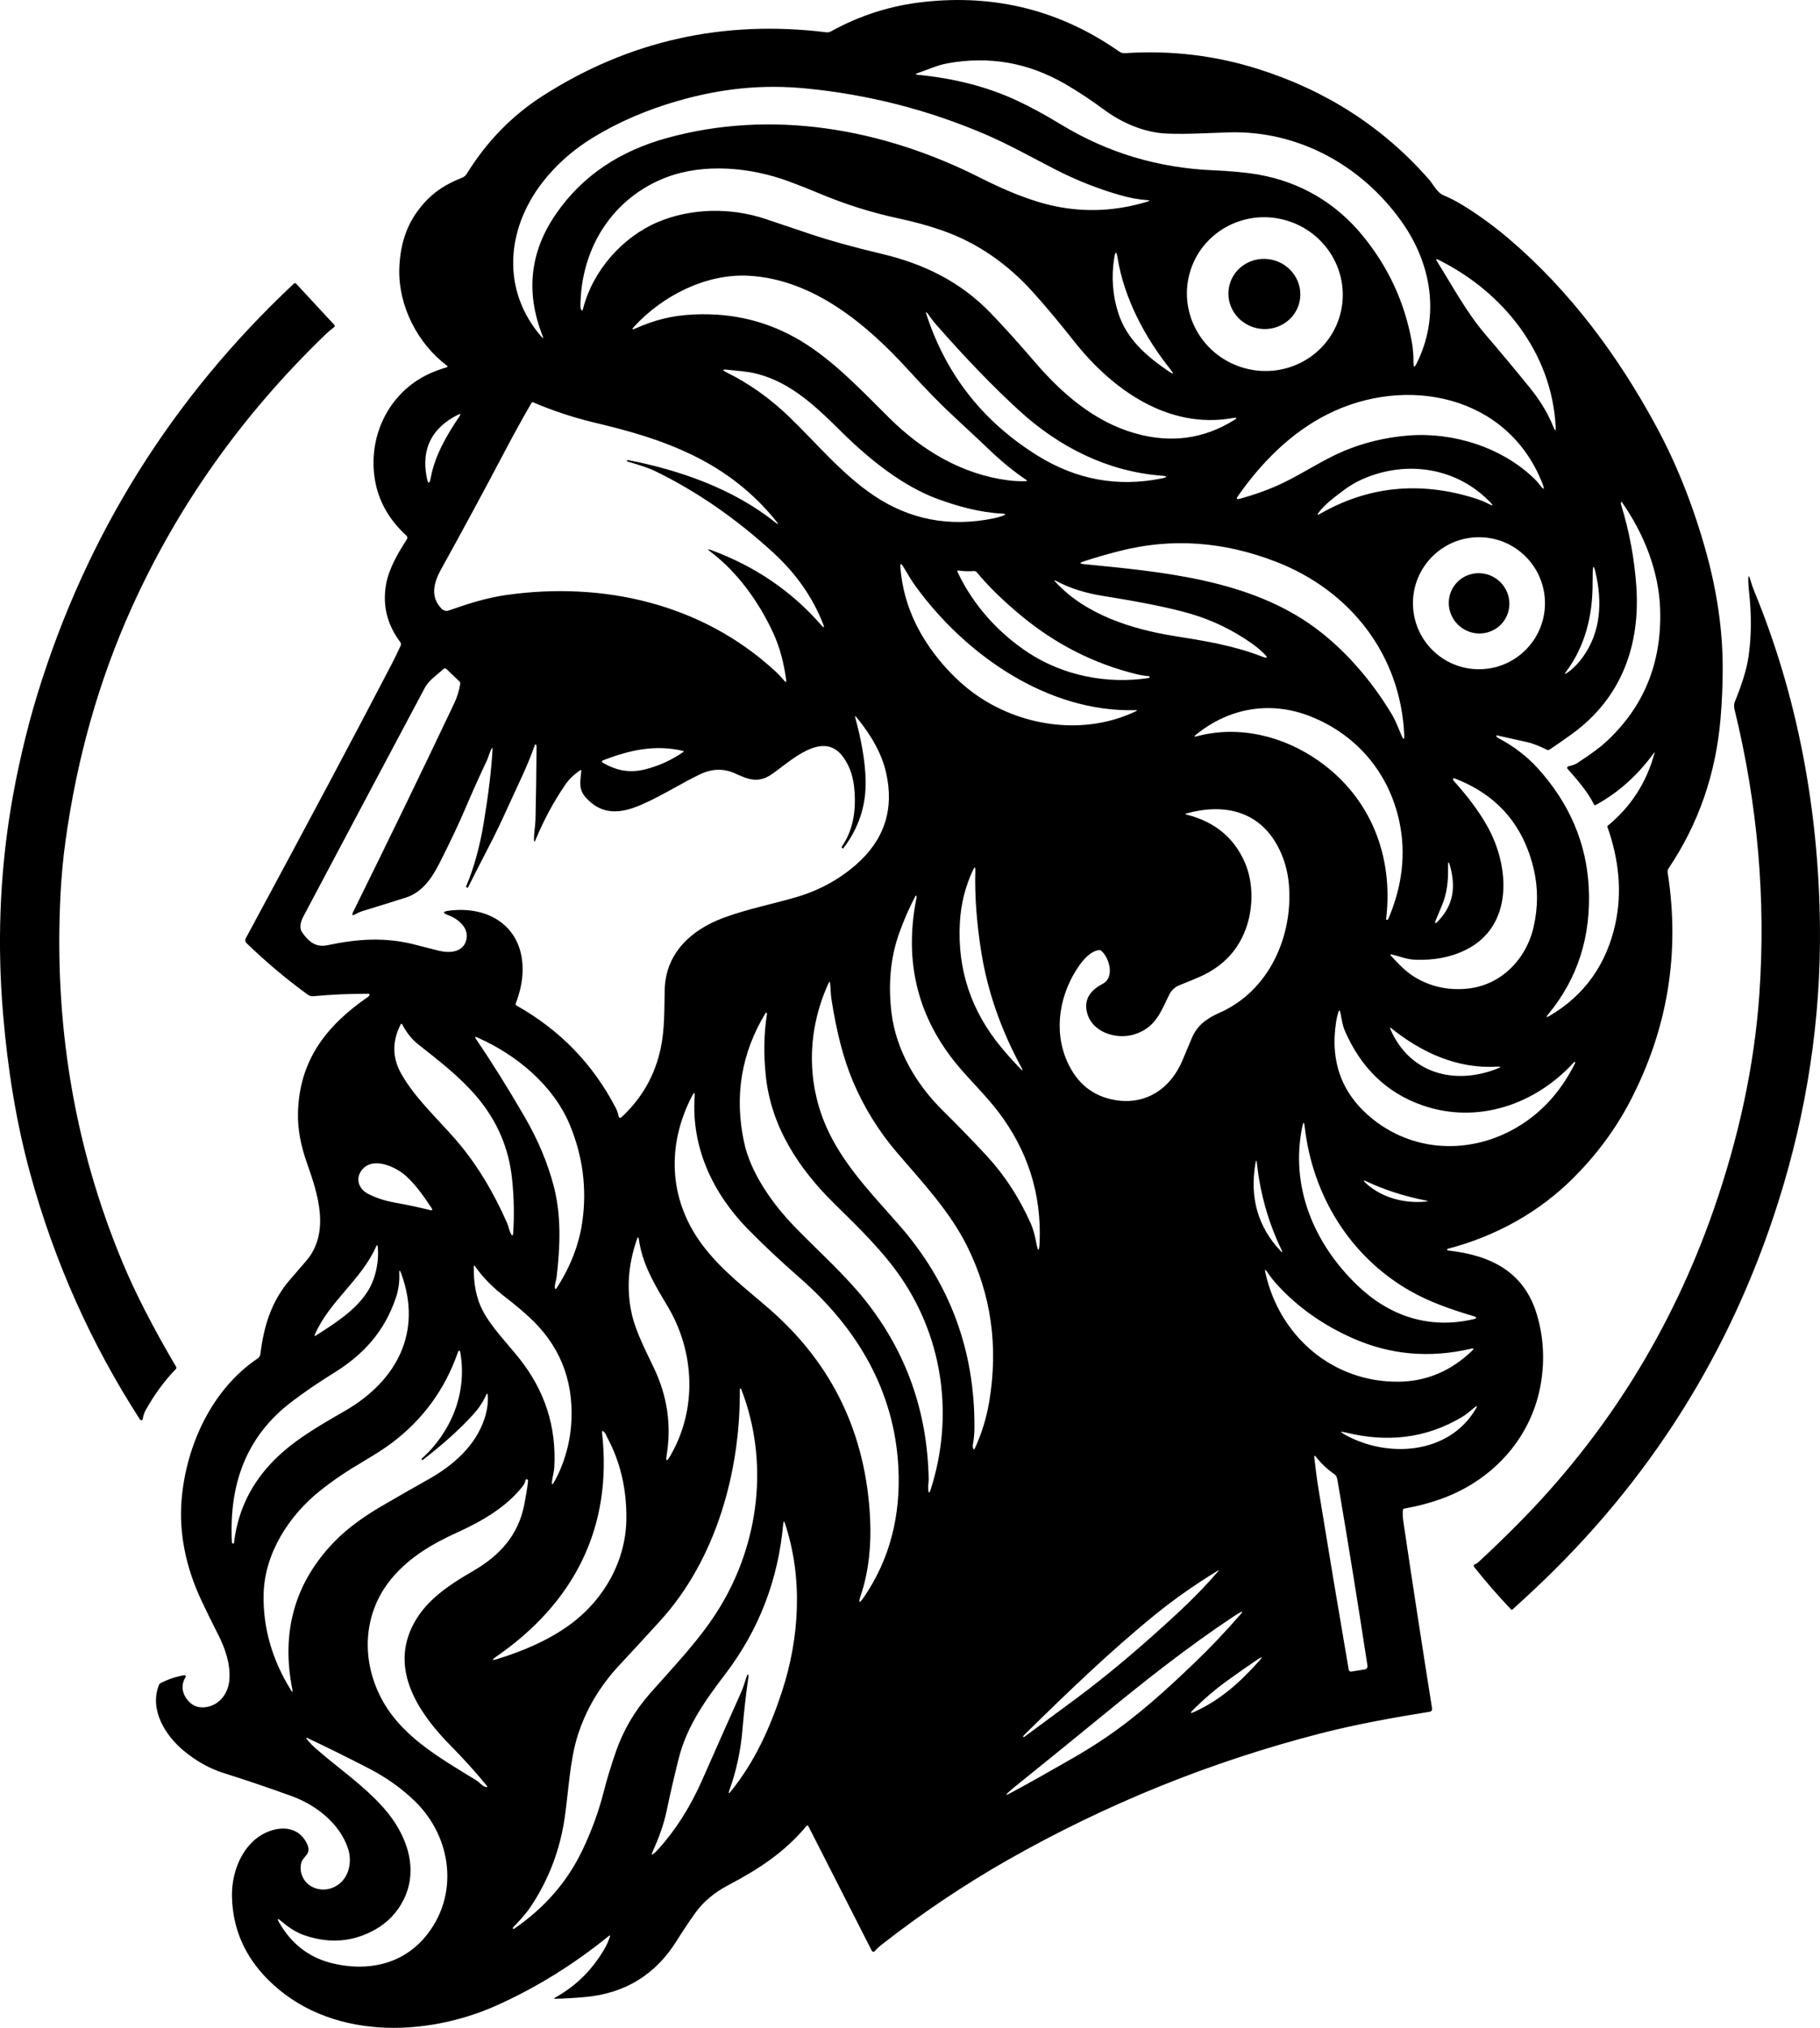 <svg xml:space="preserve" style="enable-background:new 0 0 727.39 810.25;" viewBox="0 0 727.39 810.25" y="0px" x="0px" xmlns:xlink="http://www.w3.org/1999/xlink" xmlns="http://www.w3.org/2000/svg" id="katman_1" version="1.0">
<path d="M578.61,498.98c-0.36,0.09-0.32,0.62,0.05,0.66c17.37,1.89,30.47,8.68,35.53,25.44c2.67,8.87,3.23,18.02,1.68,27.46
	c-3.52,21.46-18.67,38.43-39.02,46.04c-4.75,1.78-9.96,3.18-15.63,4.21c-0.33,0.06-0.51,0.26-0.54,0.6
	c-0.12,1.4-0.07,2.83,0.15,4.29c3.71,25.06,7.55,50.01,11.5,74.86c0.13,0.83-0.21,1.3-1.03,1.43c-14.57,2.33-29.47,5.02-43.49,8.63
	c-43.95,11.31-85.64,28.17-125.07,50.59c-17.37,9.89-34.14,21.14-50.31,33.77c-1.04,0.81-1.98,1.69-2.81,2.64
	c-0.34,0.38-0.96,0.31-1.19-0.15l-25.35-49.78c-0.15-0.29-0.55-0.33-0.76-0.08c-8.59,10.38-19.09,17.26-31,23.51
	c-5.79,3.04-10.25,6.77-13.4,11.19c-2.67,3.73-5.15,7.45-7.46,11.16c-8.48,13.59-20.71,21.08-36.68,22.49
	c-4.19,0.37-8.07,0.6-11.66,0.69c-0.77,0.01-0.82-0.17-0.14-0.54c8.04-4.45,14.5-10.77,19.37-18.98c1.01-1.69,1.79-3.4,2.35-5.11
	c0.24-0.72,0.07-0.84-0.52-0.36c-13.78,11.19-28.53,20.35-44.25,27.46c-29.18,13.21-67.88,14-91.93-10.23
	c-9.17-9.23-13.93-20.13-14.28-32.7c-0.23-8.01,2.38-16.45,8.01-22.07c5.96-5.97,17.2-8.63,21.8,0.25c2.49,4.81-1.73,5.06-2.25,8.51
	c-1.12,7.42,6.26,12.04,12.77,9.36c6.11-2.51,7.98-9.72,6.05-15.59c-3.34-10.17-13.01-17.52-22.52-20.97
	c-8.86-3.22-17.89-6.28-27.08-9.18c-5.7-1.8-11.06-4.79-16.09-8.96c-7.54-6.26-13.79-16.59-9.86-26.31
	c0.14-0.32,0.38-0.59,0.69-0.74c3.01-1.52,6.15-2.56,9.41-3.13c0.44-0.08,0.76,0.41,0.52,0.79c-2.1,3.3-1.29,6.99,1.28,9.7
	c1.97,2.09,4.5,2.8,7.57,2.14c5.05-1.08,8.14-5.59,8.61-10.41c0.64-6.5-1.63-12.96-4.62-18.8c-2.29-4.46-4.49-8.95-6.61-13.48
	c-5.96-12.72-8.98-26.48-7.81-40.19c1.82-21.53,12.1-44.04,30.38-56.29c0.61-0.41,1.01-1.06,1.1-1.78
	c1.39-11.38,4.45-21.23,11.96-29.87c2.01-2.31,4.1-4.73,6.27-7.25c9.77-11.37,4.81-26.69,0.38-39.18
	c-2.31-6.53-3.76-13.21-3.59-20.12c0.55-21.03,11.33-34.79,28-46.3c0.19-0.13,0.35-0.3,0.47-0.5c0.29-0.49,0.16-0.74-0.41-0.74
	c-7.53-0.01-14.82,0.32-21.87,0.98c-0.85,0.08-1.63-0.13-2.32-0.64c-8.59-6.26-16.74-13.12-24.46-20.59
	c-0.51-0.49-0.63-1.26-0.29-1.87c24.82-46,44.3-82.6,58.44-109.8c1.15-2.23,2.31-4.61,3.47-7.15c0.21-0.47,0.15-1.02-0.15-1.43
	c-5.27-7.04-7.16-14.74-5.67-23.11c1.1-6.22,4.8-12.57,8.34-18.02c0.28-0.44,0.21-1.02-0.17-1.37
	c-6.97-6.39-11.18-13.81-12.61-22.26c-2.68-15.78,4-31.75,17.46-40.18c3.41-2.14,7.23-3.71,11.09-4.82
	c0.56-0.16,0.61-0.42,0.14-0.77c-11.63-8.76-19.32-23.75-18.97-38.39c0.22-8.94,2.51-16.5,6.86-22.67
	c5.06-7.17,10.69-10.98,18.28-13.99c0.77-0.31,1.39-0.84,1.86-1.6c7.98-12.91,18.17-23.33,30.57-31.24
	c34.29-21.89,72-30.31,113.13-25.24c0.62,0.08,1.26-0.04,1.81-0.35c11.61-6.44,24.05-10.38,37.34-11.81
	c28.59-3.09,54.53,3.51,77.82,19.82c0.73,0.51,1.54,0.74,2.43,0.68c18.21-1.21,35.9,0.89,53.09,6.31
	c27.21,8.58,49.94,23.23,68.18,43.95c1.71,1.94,3.42,5.45,5.85,6.47c2.65,1.11,5.23,2.43,7.73,3.97
	c6.39,3.93,12.48,8.35,18.28,13.27c24.49,20.78,43.95,46.98,59.27,75.41c8.15,15.11,14.75,31.76,19.79,49.95
	c4.38,15.8,6.59,31.11,6.63,45.94c0.01,6.83-0.27,13.7-0.86,20.6c-1.88,22.12-8.81,42.08-20.78,59.87
	c-0.32,0.48-0.45,1.07-0.36,1.64c5.05,32.23-0.01,62.8-15.18,91.71c-5.7,10.87-13.12,20.9-22.27,30.09
	C615.27,484.29,597.97,493.91,578.61,498.98z M466.47,53.38c-9.1-0.36-18.09-4.26-25.38-9.67c-5.08-3.77-10.22-7.16-15.42-10.17
	c-14.65-8.5-30.28-11.25-46.91-8.25c-4.22,0.76-7.95,2.56-11.93,3.9c-1.09,0.37-1.07,0.6,0.08,0.71
	c14.66,1.41,27.85,4.84,39.57,10.3c5.21,2.42,11.16,5.65,17.83,9.7c18.45,11.17,38.65,17.22,60.61,18.14
	c5.82,0.25,12.58,0.78,17.79,1.68c16.9,2.94,31.21,11.32,42.05,24.62c10.11,12.41,16.59,26.4,19.44,41.97
	c0.51,2.77,0.75,5.67,0.73,8.68c-0.01,1.85,0.39,1.95,1.22,0.3c9.51-18.99,6.04-39.83-5.98-56.75
	c-15.96-22.47-41.34-36.48-69.11-35.65C482.99,53.13,474.61,53.7,466.47,53.38z M216.66,73.06c-14.45,18.81-16.23,43-0.35,61.38
	c0.79,0.91,0.96,0.81,0.52-0.31c-6.81-17.32-5.04-33.5,5.31-48.55c10.77-15.66,25.9-25.28,44.18-30.37
	c42.22-11.74,86.56-3.85,125.39,15.79c9.89,5.01,20.39,9.43,30.09,11.42c12.2,2.51,24.47,1.89,36.81-1.86
	c1.03-0.32,1.01-0.52-0.07-0.59c-3.44-0.25-6.94-0.88-10.49-1.89c-8.95-2.53-17.7-5.98-26.26-10.36
	c-9.05-4.64-18.29-9.85-27.65-13.89c-22.87-9.85-46.81-16.01-71.84-18.47c-17.23-1.7-33.55-0.14-51.19,4.9
	c-12.41,3.55-23.67,8.38-33.78,14.51C229.07,59.78,222.18,65.87,216.66,73.06z M327.17,77.18c-3.81-1.61-7.79-3.18-11.94-4.71
	c-15.37-5.69-33.83-7.3-48.76-1.67c-21.62,8.17-34.36,28.38-34.49,51.57c0,0.37,0.06,0.74,0.19,1.09c0.32,0.89,0.6,0.88,0.84-0.04
	c3.91-15.38,15.84-28.7,29.78-34.64c13.48-5.73,29.45-5.9,43.26-1.25c6.01,2.03,11.99,4.04,17.95,6.03
	c7.79,2.61,17.28,5.24,28.47,7.89c16.84,4,31.47,11.16,43.5,23.67c5.43,5.65,11.32,12.18,17.66,19.57
	c10.84,12.66,23.84,23.81,39.82,28.39c14.3,4.11,27.53,2.38,39.7-5.18c1.43-0.89,1.31-1.18-0.34-0.88
	c-25.93,4.7-48.42-11.49-63.55-30.66c-5.93-7.53-11.42-14.08-16.45-19.66c-10.37-11.49-22.28-19.64-35.74-24.44
	c-5.27-1.89-11.37-3.58-18.3-5.07C347.91,84.85,337.44,81.5,327.17,77.18z M535.23,127c5.15-16.13-3.97-33.46-20.39-38.7
	c-16.41-5.24-33.88,3.6-39.04,19.74c-5.15,16.13,3.97,33.46,20.39,38.7C512.6,151.98,530.07,143.14,535.23,127z M445.32,103.07
	c-1.2,7.35-0.67,14.97,1.63,22.04c3.47,10.67,11.4,17.27,20.18,23.3c1.91,1.31,2.15,1.06,0.7-0.75
	c-10.22-12.79-18.51-28.31-21.17-44.59C446.21,100.31,445.77,100.31,445.32,103.07z M621.75,170.56
	c-1.52-29.53-20.91-53.87-46.84-66.74c-0.93-0.46-1.12-0.25-0.57,0.63c6.3,10.04,11.8,20.43,19.52,29.42
	c6.15,7.18,12.03,14.23,17.63,21.14c4.15,5.13,7.28,10.37,9.41,15.73C621.55,172.4,621.84,172.34,621.75,170.56z M363.03,147.83
	c-16.56-18.19-38.02-36.25-63.78-37.65c-17.04-0.93-34.55,7.98-45.94,20.47c-0.87,0.95-0.72,1.17,0.47,0.66
	c7.81-3.4,14.33-5.22,23.53-5.66c15.64-0.73,29.94,2.81,42.89,10.63c13.25,8,24.47,20.11,35.46,30.96
	c13.12,12.96,29.02,22.28,47.13,24.66c2.39,0.31,4.77,0.43,7.15,0.35c0.61-0.02,0.66-0.2,0.15-0.55c-4.82-3.26-9.55-7.09-14.18-11.5
	c-4.49-4.27-9.19-8.68-14.12-13.22C376.27,161.89,370.02,155.51,363.03,147.83z M370.94,125.51c-0.15-0.22-0.32-0.41-0.53-0.57
	c-0.33-0.25-0.43-0.18-0.3,0.21c7.85,24.45,22.8,43.47,44.85,57.08c15.31,9.43,31.66,12.43,49.06,8.99c2.8-0.56,2.78-0.95-0.07-1.18
	c-21.49-1.72-40.72-11.44-56.65-26.02c-10.33-9.45-21.33-20.84-33-34.15C373.04,128.43,371.92,126.98,370.94,125.51z M374.47,199.26
	c-13.64-5.05-26.91-15.64-37.57-26.15c-10.28-10.14-20.43-20.22-34.45-23.77c-3.8-0.97-7.79-1.17-11.72-1.6
	c-2.12-0.23-2.22,0.12-0.31,1.07c9,4.44,17.36,10.38,25.08,17.82c10.77,10.38,20.94,22.76,33.71,31.35
	c14.4,9.69,30.38,12.73,47.95,9.13c1.17-0.24,2.32-0.56,3.47-0.97c1.53-0.55,1.48-0.86-0.14-0.93
	C391.7,204.81,382.5,202.23,374.47,199.26z M562.69,174.03c17.88-1.48,37.51,4.61,50.55,17.27c0.73,0.7,1.41,1.47,2.05,2.32
	c1.83,2.41,2.2,2.2,1.09-0.61c-13.9-35.25-54.46-43.26-85.84-27.47c-14.71,7.39-26.71,19.56-36.17,33.25
	c-0.14,0.19-0.06,0.46,0.15,0.56c0.19,0.09,0.39,0.11,0.6,0.05c6.59-1.8,12.47-3.95,17.66-6.44c8.18-3.92,15.94-9.23,24.24-12.72
	C545.08,176.85,553.64,174.78,562.69,174.03z M284.28,219.81c17.53,6.46,32.17,16.45,43.94,29.96c1.13,1.29,1.38,1.14,0.75-0.46
	c-4.18-10.64-10.78-20.1-19.79-28.37c-15.13-13.88-31.05-24.85-47.77-32.91c-1.9-0.92-5.49-2.14-10.78-3.67
	c-0.05-0.01-0.06-0.04-0.05-0.09l0.06-0.26c0.04-0.16,0.14-0.22,0.31-0.19c20.51,3.94,42.06,11.48,58.57,24.66
	c1.68,1.34,1.84,1.17,0.49-0.5c-8.96-11.05-20.07-19.78-33.32-26.18c-13.14-6.34-25.56-9.71-39.3-12.99
	c-7.98-1.91-16.51-4.69-24.29-8.05c-0.29-0.13-0.52-0.05-0.67,0.22c-3.49,6.01-6.95,12.28-10.4,18.83
	c-8.67,16.45-17.24,32.32-25.72,47.61c-3.01,5.43-4.46,11.15,0.24,15.86c0.74,0.74,1.84,0.99,2.82,0.64
	c7.62-2.68,15.09-5.06,22.91-6.17c38.92-5.54,78.24,3.53,107.28,30.18c1.39,1.27,2.68,2.61,3.85,4.01c0.67,0.81,0.93,0.69,0.79-0.35
	c-0.88-6.37-2.43-12.79-5.22-18.79c-5.64-12.16-14.18-24.19-25.04-32.37C282.65,219.46,282.76,219.25,284.28,219.81z M172.21,190.62
	c1.63-8.65,6.4-16.86,11.39-24.21c0.68-1.01,0.48-1.24-0.61-0.69c-10.46,5.31-14.62,13.61-12.47,24.9
	C171.09,193.61,171.65,193.61,172.21,190.62z M595.87,200.98c-13.35-14.18-33.68-17.32-51.4-9.5c-2.63,1.16-5.17,2.68-7.63,4.55
	c-3.37,2.56-7.43,5.47-9.89,8.88c-0.61,0.85-0.47,1.02,0.44,0.5c19.18-11.05,39.7-13.21,61.57-6.47c2.28,0.71,4.44,1.58,6.48,2.62
	C596.69,202.19,596.83,202,595.87,200.98z M626.73,306.24c1.39-0.41,2.42-0.55,3.66-1.36c5.21-3.38,9.04-6.2,11.49-8.47
	c15.14-13.94,22.35-31.63,21.62-53.07c-0.51-15.14-6.47-30.13-15.32-42.75c-0.08-0.11-0.25-0.09-0.29,0.04
	c-0.11,0.33-0.11,0.66-0.01,1c3.3,10.66,5.33,21.52,6.1,32.59c1.65,23.87-6.08,44.76-25.66,59.01c-2.89,2.11-5.89,4.19-8.99,6.25
	c-0.34,0.23-0.78,0.26-1.15,0.07c-2.62-1.3-5.07-2.39-8.01-3.06c-4.21-0.95-8.07-1.82-11.59-2.59c-0.69-0.15-0.8,0.03-0.32,0.56
	c0.17,0.18,0.37,0.33,0.59,0.45c6.25,3.33,11.55,7.4,15.89,12.22c12.53,13.92,19.27,29.67,20.21,47.24
	C636,374,630.59,391,618.71,405.35c-0.93,1.13-0.77,1.32,0.5,0.59c14.13-8.19,22.99-20.87,26.44-37.06
	c2.61-12.21,1.53-25.06-3.24-38.55c-0.04-0.13,0-0.26,0.1-0.34c9.33-7.67,15.58-17.35,18.73-29.05c0.11-0.43,0.04-0.46-0.22-0.1
	c-6.58,9.05-14.35,15.98-23.3,20.81c-0.23,0.13-0.53,0.04-0.65-0.2c-2.56-5.18-6.74-9.9-10.6-14.3
	C626.2,306.84,626.34,306.36,626.73,306.24z M617.47,241.03c0-14.57-11.81-26.38-26.38-26.38s-26.38,11.81-26.38,26.38
	s11.81,26.38,26.38,26.38S617.47,255.6,617.47,241.03z M510.1,224.5c-21.04-8.19-41.91-9.64-62.6-4.35
	c-5.23,1.33-10.05,2.73-14.48,4.2c-1.62,0.53-1.58,0.88,0.11,1.05c31.47,3.09,66.28,6.16,92.39,25.39
	c12.36,9.11,22.8,21.43,30.66,34.5c0.81,1.35,1.53,2.79,2.17,4.32c0.55,1.33,1.14,2.72,1.75,4.17c0.85,2.01,1.22,1.93,1.12-0.25
	C559.73,261.61,539.73,236.02,510.1,224.5z M453.8,283.75c-34.98,0.98-67.93-22.01-87.96-49.63c-1.79-2.46-3.25-5.12-4.85-7.73
	c-0.89-1.45-1.27-1.33-1.14,0.37c0.63,7.87,2.68,15.36,6.15,22.48c5.37,11.04,14.92,22.25,25.21,29.15
	c18.13,12.15,42.55,15.44,62.7,5.83C454.61,283.89,454.57,283.73,453.8,283.75z M636.56,228.61c-0.03,1.41-0.05,2.89-0.05,4.46
	c0.04,13.09-3.11,25.26-10.52,35.22c-0.81,1.09-0.65,1.24,0.46,0.47c2.25-1.57,4.3-3.65,6.16-6.23c7.19-9.98,7.88-21.95,5.01-34.03
	C636.99,225.84,636.63,225.88,636.56,228.61z M459.34,270.19c-1.81-0.15-3.54-0.42-5.18-0.83c-16.83-4.13-32.13-11.88-45.89-23.24
	c-7.2-5.95-13.15-11.75-17.84-17.41c-0.33-0.4-0.76-0.58-1.28-0.53c-1.98,0.15-3.98,0.09-6-0.2c-0.51-0.07-0.66,0.12-0.44,0.59
	c6.21,13.21,16.38,24.43,28.32,32.25c14,9.16,31.58,12.66,48.26,10.06c0.09-0.02,0.13-0.07,0.13-0.16l-0.01-0.46
	C459.41,270.21,459.39,270.19,459.34,270.19z M421.92,232.62c11.92,12.91,30.36,18.8,47.42,21.51c11.88,1.89,23.7,3.78,35.07,8.22
	c2.19,0.85,2.45,0.46,0.77-1.19c-1.49-1.45-3.06-2.77-4.72-3.95c-7.62-5.4-15.84-9.39-24.65-11.97c-7.89-2.31-19.5-4.67-34.82-7.1
	c-7.19-1.14-13.44-3.12-18.75-5.95C421.3,231.69,421.19,231.83,421.92,232.62z M336.53,338.13c4.08-5.91,5.73-13.42,4.94-22.54
	c-0.4-4.66-1.47-8.69-4.16-12.66c-8.23-12.16-21.86,1.81-29.24,6.67c-5.2,3.43-9.3,1.72-14.24-0.54c-4.57-2.1-9.28-1.98-14.14,0.36
	c-7.77,3.74-15.37,8.69-23.67,12.25c-8.36,3.59-15.84,4.05-22.2-3.35c-2.65-3.1-1.87-6.51-1.5-10.15c0.06-0.52-0.13-0.63-0.56-0.33
	c-2.49,1.75-4.43,3.63-5.8,5.64c-4.68,6.83-8.67,14.23-11.96,22.21c-0.35,0.83-0.54,0.79-0.57-0.1c-0.1-2.68,0.53-5.4,0.59-8.1
	c0.21-9.09,0.35-18.8,0.42-29.11c0.01-0.26-0.04-0.51-0.14-0.74c-0.1-0.24-0.44-0.23-0.53,0.02c-3,8.64-7.24,16.93-10.92,25.12
	c-2.51,5.57-5.07,10.87-7.67,15.88c-2.75,5.29-5.47,10.62-8.17,16c-0.05,0.08-0.11,0.1-0.19,0.07l-0.27-0.13
	c-0.25-0.11-0.32-0.29-0.21-0.54c3.09-7.3,5.42-15.77,7.01-25.4c1.92-11.63,3.08-21.37,3.49-29.24c0.04-0.74-0.11-0.78-0.46-0.13
	c-0.73,1.37-1.08,3.02-1.75,4.45c-3.11,6.61-5.99,13.04-8.65,19.29c-2.55,6.01-5.98,13.26-10.27,21.73
	c-3.02,5.95-6.86,11.77-13.53,13.89c-5.61,1.79-11.4,3.59-17.35,5.4c-0.93,0.29-1.8,0.67-2.61,1.14c-1.41,0.83-1.75,0.51-1.02-0.95
	c13.69-27.69,27.14-55.42,40.33-83.21c1.17-2.46,1.98-5.08,2.41-7.85c0.05-0.35-0.05-0.64-0.3-0.88l-5.21-4.99
	c-0.32-0.3-0.81-0.31-1.14-0.02c-2.46,2.24-5.91,4.51-7.5,7.52c-15.49,29.09-31.63,59.46-48.4,91.1c-1.04,1.96-2.06,4.55-0.64,6.61
	c2.44,3.55,5.33,6.16,10.09,5.16c12.08-2.54,23.07-3.37,35.41-0.14c2.82,0.74,5.83,1.51,9.03,2.31c4.13,1.03,9.44,0.82,10.95-3.82
	c1.63-5.01-2.97-8.84-7.09-10.37c-2.32-0.86-2.25-1.45,0.2-1.77c16.59-2.17,29.97,6.9,29.52,24.24c-0.11,4.41-1.14,8.59-2.71,12.74
	c-0.16,0.41-0.05,0.73,0.34,0.94c17.35,9.77,30.56,23.42,39.64,40.95c0.52,1.01,0.89,2.11,1.12,3.32c0.1,0.51,0.72,0.72,1.1,0.36
	c8.19-7.59,13.42-16.78,15.71-27.57c1.63-7.74,1.4-15.63,1.6-23.47c0.36-14.36,10.31-23.76,23.46-28.66
	c9.49-3.53,19.68-5.5,29.08-8.26c9.01-2.65,16.91-6.91,23.7-12.79c11.56-10,15.62-22.39,12.19-37.16
	c-1.67-7.17-5.61-14.5-11.83-21.99c-0.5-0.6-0.65-0.52-0.44,0.23c2.24,8.2,3.94,16.86,4.14,24.93c0.26,10.11-2.74,19.22-8.99,27.34
	c-0.02,0.03-0.05,0.04-0.08,0.02l-0.22-0.15C336.36,338.7,336.31,338.44,336.53,338.13z M478.25,294.21
	c16.94-4.53,34.77-0.14,49,9.96c20.62,14.63,29.73,37.96,26.74,62.99c-0.03,0.26,0.22,0.46,0.47,0.38c0.19-0.06,0.32-0.18,0.39-0.36
	c5.65-13.21,7.12-26.18,4.42-38.91c-4.1-19.28-16.81-34.43-35.05-41.84c-16.21-6.59-32.92-3.71-46.28,7.18
	C477.12,294.28,477.22,294.48,478.25,294.21z M273.05,300.05c-11.13-2.66-21.44-0.38-32.14,3.8c-0.38,0.15-0.42,0.68-0.06,0.88
	c5.39,3.1,10.62,4.26,16.83,2.72c5.57-1.38,10.72-3.72,15.45-7.01C273.28,300.33,273.23,300.1,273.05,300.05z M594.59,330.43
	c8.75,15.77,10.46,39.56-8.76,49.1c-5.92,2.94-12.73,4.25-20.44,3.93c-3.15-0.14-5.9-1.27-8.91-2.05c-0.89-0.23-1.02-0.01-0.39,0.66
	c2.57,2.77,5.38,5.8,8.55,7.85c6.44,4.15,13.63,5.86,21.56,5.13c13.69-1.26,23.78-11.77,26.72-24.64c1.8-7.87,1.83-15.54,0.09-23.02
	c-4.16-17.84-14.8-30-31.93-36.47c-0.07-0.03-0.15-0.01-0.2,0.04c-0.13,0.13-0.17,0.29-0.14,0.48c0.03,0.18,0.1,0.34,0.22,0.48
	C586.06,317.7,590.68,323.39,594.59,330.43z M453.75,413.17c-7.55,2.55-17.98-0.77-19.48-9.41c-0.92-5.26,2.25-8.44,6.47-10.68
	c4.88-2.6,2.61-10.45-0.61-13.19c-0.24-0.2-0.55-0.3-0.86-0.26c-3.15,0.33-5.98,3.41-7.72,5.86c-8.06,11.29-10.63,26.05-5.05,38.62
	c3.89,8.74,10.23,13.88,19.04,15.41c12.34,2.14,22.32-4.46,27.09-15.94c1.19-2.85,2.42-5.78,3.69-8.78
	c2.17-5.17,6.1-7.95,11.05-10.12c19.85-8.72,29.57-30.7,27.74-51.5c-0.47-5.3-2.01-10.68-4.65-15.45
	c-7.5-13.54-21.02-16.92-36.32-12.7c-0.55,0.15-0.55,0.3,0,0.44c11.4,2.83,19.25,9.34,23.54,19.53c3.17,7.53,3.19,16.93,0.72,24.69
	c-3.04,9.53-9.36,16.4-18.97,20.63c-2.59,1.14-5.22,2.23-7.91,3.27c-1.95,0.76-3.41,2.15-4.38,4.16
	C463.84,404.61,461.7,410.48,453.75,413.17z M576.38,361.58c-0.77,1.89-1.55,3.76-2.35,5.6c-0.89,2.03-0.57,2.24,0.95,0.62
	c5.86-6.26,6.75-13.08,4.76-21.04c-0.74-2.94-1.08-2.9-1.01,0.13C578.84,352.14,578.29,356.85,576.38,361.58z M408.23,426.56
	c-8.2-15.11-13.55-30.5-16.05-46.17c-1.86-11.65-2.65-22.53-2.38-32.64c0.03-1.43-0.26-1.5-0.87-0.21
	c-3.13,6.57-4.9,13.64-5.31,21.21c-1.01,18.67,4.52,35.27,16.59,49.79c2.45,2.95,4.95,5.74,7.52,8.38
	C408.78,428.01,408.95,427.89,408.23,426.56z M366.22,359.11c0.07-0.36,0.09-0.72,0.06-1.08c-0.01-0.2-0.28-0.25-0.37-0.08
	c-2.49,4.69-4.68,9.69-6.57,15c-3.43,9.66-4.44,20.26-3.03,31.79c1.8,14.8,9.82,28.42,20.31,38.81
	c6.67,6.61,12.61,12.73,17.83,18.38c7.07,7.64,12.9,16.61,17.5,26.9c1.03,2.32,1.69,4.98,2.16,7.51c0.76,4.05,1.22,4.01,1.39-0.1
	c0.77-19.23-4.77-36.61-16.62-52.14c-4.74-6.22-10.78-12.03-15.85-18.06C366.82,406.76,361.22,384.45,366.22,359.11z M388.82,577.19
	c-0.08,0.44-0.07,0.87,0.04,1.3c0.21,0.82,0.48,0.84,0.83,0.07c2.7-5.93,4.58-12.07,5.65-18.4c3.75-22.21,0.8-42.98-8.85-62.31
	c-7.03-14.06-17.95-25.57-28.09-37.44c-7.25-8.49-13.08-17.92-17.48-28.28c-3.73-8.78-6.62-19.82-8.65-33.12
	c-0.31-2.07-0.25-4.15-0.52-6.2c-0.09-0.65-0.27-0.68-0.55-0.08c-9.44,20.45-8.92,43.31,1.56,62.63
	c7.13,13.14,17.23,23.37,26.86,34.42c20.01,22.96,29.96,49.77,29.83,80.43C389.44,572.79,389.23,575.12,388.82,577.19z
	 M534.04,408.03c-2.62,16.35,2.36,29.48,14.95,39.4c17.37,13.69,40.98,13.8,59.65,1.53c8.8-5.78,15.77-13.86,20.9-24.24
	c0.08-0.15,0.05-0.28-0.1-0.37c-0.13-0.09-0.24-0.07-0.34,0.04c-15.4,16.95-38.65,24.97-60.72,17.22
	c-14.11-4.95-24.4-14.84-30.85-29.65c-1-2.28-1.32-4.94-1.83-7.39c-0.23-1.09-0.51-1.11-0.84-0.04
	C534.5,405.69,534.23,406.86,534.04,408.03z M371.16,590.83c0.02,1.38-0.3,2.89-0.19,4.24c0.13,1.69,0.46,1.73,0.98,0.12
	c9.26-28.83,5.09-59.69-11.6-84.35c-7.38-10.91-17.39-20.56-26.81-29.81c-14.38-14.13-25.4-30.89-27.5-51.35
	c-0.89-8.63-0.73-16.77,0.48-24.42c0.03-0.19-0.01-0.36-0.12-0.52c-0.15-0.2-0.29-0.19-0.42,0.02
	c-9.71,15.99-12.57,33.23-8.58,51.72c2.68,12.42,11.5,24.74,20.34,33.83c9.31,9.58,20.03,19.11,28.18,29.39
	C362.21,540.27,370.63,563.98,371.16,590.83z M160.32,428.96c5.44,9.68,14.16,17.62,21.67,26.24c8.64,9.91,15.38,21.44,20.65,33.42
	c0.6,1.37,0.84,2.94,1.49,4.22c0.56,1.11,0.88,1.05,0.97-0.19c0.47-7.03,0.32-14.24-0.45-21.61c-1.27-12.31-5.99-23.27-14.15-32.88
	c-6.82-8.03-15.36-14.56-23.4-20.91c-2.45-1.93-4.55-4.56-6.31-7.87c-0.23-0.44-0.46-0.44-0.69,0
	C156.69,416.09,156.76,422.62,160.32,428.96z M598.34,426.19c-15.9,0.97-30.16-5.64-42.26-15.31c-0.54-0.43-0.67-0.32-0.4,0.31
	c7.66,17.8,25.64,22.56,42.83,15.76C600.04,426.34,599.98,426.09,598.34,426.19z M227.74,449.46c-6.5-15.68-21.31-28.1-37.1-34.97
	c-0.79-0.35-0.95-0.16-0.46,0.55c6.41,9.45,12.9,19.84,19.47,31.16c5.37,9.25,9.27,18.55,11.7,27.9
	c3.01,11.58,2.57,24.11,1.07,36.38c-0.15,1.22-0.75,2.66-0.67,3.85c0.06,0.9,0.33,0.97,0.82,0.21c5.49-8.57,8.87-17.32,10.15-26.27
	C234.62,474.98,232.96,462.04,227.74,449.46z M347.76,606.99c0.47,9.97-0.45,20.64-3.64,30.13c-1.24,3.66-0.78,3.89,1.39,0.69
	c10.02-14.83,14.53-31.98,13.54-51.44c-1.55-30.54-16.35-55.6-39.37-75.75c-7.87-6.89-14.81-13.41-20.82-19.56
	c-14.03-14.35-22.64-32.67-21.22-52.98c0.12-1.69-0.21-1.79-1-0.28c-10.29,19.75-9.4,41.46,3.88,59.37
	c7.63,10.3,17.69,17.76,27.11,25.98C332.78,545.08,346.16,573.02,347.76,606.99z M521.44,450.17c-0.23-2.01-0.55-2.03-0.96-0.04
	c-4.93,23.94,4.6,46.74,22.03,63.47c12.73,12.21,28.63,17.62,46.25,13.53c1.63-0.37,1.65-0.8,0.04-1.28
	c-8.83-2.63-17.74-5.69-25.81-10.39C539.36,501.72,524.57,477.55,521.44,450.17z M502.33,464.73c-0.14-1.3-0.32-1.31-0.55-0.02
	c-2.39,13.74,0.92,25.42,9.93,35.04c0.84,0.9,1,0.79,0.47-0.32C506.93,488.41,503.73,477.31,502.33,464.73z M172.47,482.66
	c-3.14-4.73-6.24-9.14-10.14-12.72c-4.08-3.75-13.62-8.19-17.92-2.17c-2.45,3.42-0.88,7.39,2.62,9.2c3.21,1.65,6.77,2.83,10.7,3.53
	c4.97,0.89,9.69,1.89,14.14,3C172.8,483.73,173,483.45,172.47,482.66z M545.94,472.8c6.26,5.75,15.28,8.13,23.82,7.32
	c1.03-0.1,1.04-0.25,0.03-0.45c-8.68-1.74-16.48-4.25-23.41-7.52C544.81,471.4,544.66,471.62,545.94,472.8z M255.36,495.31
	c-0.16-1.18-0.43-1.21-0.82-0.09c-3.59,10.35-4.23,20.46-1.92,30.31c1.56,6.61,5.52,14.38,8.66,20.92
	c5.41,11.29,7.13,22.95,5.16,34.97c-0.42,2.54,0.02,2.7,1.33,0.48c10.96-18.64,9.99-41.74-1.04-60.11
	C261.75,513.49,256.68,505.09,255.36,495.31z M150.98,498.25c-0.09-0.93-0.32-0.97-0.69-0.12c-5.88,13.27-18.56,21.67-24.42,35.03
	c-0.29,0.67-0.13,0.8,0.48,0.41c7.47-4.79,15.6-9.87,20.47-17.4C150.09,511.12,151.53,504.18,150.98,498.25z M221.65,591.83
	c3.89-7.04,6.28-15.51,6.71-23.85c0.88-17.1-5.01-30.96-17.19-42.01c-2.97-2.69-5.86-5.11-8.65-7.24
	c-5.18-3.97-9.13-7.78-12.6-12.68c-0.37-0.53-0.56-0.47-0.57,0.18c-0.1,6.82,1.06,12.58,3.48,17.27c3.5,6.77,9.74,13.03,14.74,19.32
	c10.21,12.85,14.86,27.33,13.96,43.44c-0.11,1.87-0.61,3.46-0.87,5.23C220.37,593.44,220.7,593.55,221.65,591.83z M540.67,534.72
	c-11.87-5.25-21.9-12.33-30.09-21.24c-1.49-1.62-2.88-3.38-4.15-5.28c-0.77-1.15-1.01-1.05-0.71,0.3
	c5.59,25.34,26.8,43.79,53.12,43.58c11.16-0.09,20.99-4.2,29.48-12.35c0.87-0.83,0.72-1.1-0.45-0.83
	C571.39,542.75,555.66,541.36,540.67,534.72z M93.1,616.72l0.26,0.02c0.09,0.01,0.14-0.04,0.15-0.13
	c1.37-11.93,6.09-22.33,14.16-31.2c8.45-9.3,19.32-15.39,30.32-21.75c20.36-11.79,31-31.2,22.38-54.76
	c-0.6-1.64-0.86-1.59-0.79,0.15c0.13,3.26-0.33,6.44-1.38,9.54c-4.54,13.41-12.94,22.65-24.67,29.92
	c-6.18,3.83-11.83,7.69-16.96,11.58c-18.55,14.1-25.07,33.46-23.88,56.21C92.7,616.52,92.88,616.7,93.1,616.72z M168.56,583.18
	c-0.13-0.11-0.13-0.23,0-0.34c11.85-10.7,18.1-26.21,15.47-42.08c-0.25-1.51-0.63-1.55-1.14-0.1c-5.19,14.67-13.99,26.66-26.4,35.97
	c-2.63,1.98-6.48,4.46-11.53,7.45c-6.51,3.84-11.85,7.42-17.17,11.67c-12.47,10-22.08,25.09-22.43,41.24
	c-0.29,13.34,3.35,26.11,10.9,38.3c0.61,0.99,0.81,0.92,0.58-0.23c-4.6-23.11,1.02-42.82,16.86-59.12
	c5.38-5.54,12.17-10.28,18.96-14.23c6.15-3.59,12.31-7.11,18.46-10.56c9.96-5.58,18.92-13.41,22.51-24.29
	c1.05-3.19,1.49-6.26,1.33-9.22c-0.06-1.01-0.3-1.06-0.72-0.14c-1.22,2.71-2.93,5.27-5.13,7.69c-6.1,6.7-13,12.61-20.2,18.19
	c-0.05,0.04-0.11,0.04-0.16-0.01L168.56,583.18z M295.68,555.12c0.29,32.68-9.47,67.92-31.76,92.42
	c-5.15,5.67-10.64,11.63-16.46,17.88c-7.91,8.49-13.49,18.03-16.75,28.6c-2.91,9.47-3.51,21.61-4.96,31.87
	c-1.85,13.09-6.4,25.07-13.64,35.94c-2,3-4.62,5.74-7.1,8.37c-0.1,0.11-0.11,0.23-0.03,0.36c0.1,0.17,0.33,0.22,0.5,0.11
	c12.21-8.38,21.32-18.87,27.32-31.48c3.69-7.74,6.52-15.5,8.49-23.29c1.25-4.94,2.89-10.35,4.94-16.22
	c2.95-8.47,7.51-16.19,13.66-23.16c9.7-10.99,20.07-21.69,27.62-34c15.96-26.01,19.93-58.61,8.75-87.41c-0.03-0.1-0.1-0.17-0.2-0.22
	C295.81,554.76,295.68,554.83,295.68,555.12z M589.84,562.88c0.7-1.19,0.51-1.35-0.56-0.48c-1.61,1.3-3.11,2.68-4.92,3.76
	c-14.51,8.67-30.05,10.27-46.58,6.2c-2.21-0.55-2.32-0.27-0.34,0.84C554.46,582.72,579.08,581.25,589.84,562.88z M242.7,574.38
	c-0.53-0.98-0.67-1.96-1.74-2.55c-0.19-0.1-0.42,0.05-0.39,0.27c4.48,38.55-11.52,68.65-42.31,89.88c-1.85,1.28-1.7,1.59,0.45,0.92
	c10.48-3.21,21.22-7.81,29.83-14.31c13.15-9.94,21.61-25.19,21.8-41.68C250.47,594.94,247.93,584.1,242.7,574.38z M539.01,667.01
	c0.12,0.7,0.53,0.99,1.22,0.88l5.29-0.87c0.66-0.11,1.12-0.73,1.02-1.39c-3.75-24.57-7.74-49.28-11.98-74.13
	c-0.09-0.53-0.23-1.04-0.43-1.53c-0.14-0.33-0.36-0.6-0.65-0.81c-2.83-1.93-5.33-4.27-7.5-7.02c-0.55-0.71-0.78-0.61-0.69,0.29
	c0.47,4.36,1.04,8.66,1.73,12.91C530.91,619.21,534.91,643.1,539.01,667.01z M182.73,612.32c-10.14,4.61-19.08,9.92-26.08,18.22
	c-11.11,13.19-12.45,31.07-5.04,46.5c7.82,16.3,23.74,25.07,38.79,34.34c1.18,0.73,2.17,2.1,3.49,2.56c0.95,0.33,1.11,0.1,0.47-0.67
	c-4.36-5.3-9.14-10.59-14.35-15.87c-11.12-11.28-22.49-27.05-16.79-43.74c4.31-12.63,14.93-19.58,26-26.03
	c10.32-6.01,17.81-13.98,20.27-26.23c0.65-3.26,1.18-6.46,1.57-9.6c0.03-0.25-0.04-0.45-0.21-0.62c-0.27-0.26-0.72-0.14-0.81,0.23
	c-0.22,0.95-0.61,1.77-1.16,2.48C202.32,602.21,192.68,607.81,182.73,612.32z M299.19,669.51c-1.07,7.48-1.87,14.55-2.42,21.21
	c-0.71,8.68-2.45,16.84-5.23,24.48c-0.55,1.53-0.32,1.66,0.69,0.39c9.59-11.94,15.54-25.29,20.26-39.6
	c7.12-21.62,8.44-45.66,1.24-67.25c-0.37-1.09-0.6-1.07-0.7,0.08c-1.98,22.35-9.67,42.34-23.08,59.97
	c-8,10.52-15.43,20.82-18.72,33.93c-1.78,7.11-3.4,14.13-4.86,21.08c-1.16,5.54-3.32,11.19-5.7,16.45c-0.38,0.85-0.2,0.99,0.53,0.42
	c0.6-0.46,1.17-0.98,1.7-1.57c7.07-7.79,12.99-17.1,17.76-27.92c5.18-11.74,10.37-23.43,15.57-35.06c1.03-2.3,1.55-4.6,2.43-6.92
	c0.02-0.03,0.05-0.05,0.09-0.04l0.24,0.06C299.14,669.26,299.21,669.36,299.19,669.51z M409.27,694.07
	c6.97-5.13,13.9-10.24,20.78-15.35c12.59-9.34,26.25-20.85,40.98-34.53c5.85-5.43,11.09-10.84,15.74-16.25
	c0.47-0.55,0.4-0.63-0.22-0.26c-9.07,5.55-17.34,11.36-24.83,17.44c-17.81,14.46-34.97,31.02-51.26,46.99
	c-0.53,0.51-1.04,1.04-1.55,1.58c-0.04,0.05-0.05,0.09-0.02,0.12l0.17,0.22C409.12,694.12,409.19,694.13,409.27,694.07z
	 M405.83,713.73c-0.91,0.73-1.77,1.47-2.6,2.21c-1.51,1.35-1.37,1.55,0.42,0.6c8.2-4.35,16.23-9,24.28-13.58
	c4.97-2.83,9.6-5.7,13.9-8.62c12.9-8.76,24.24-19.06,35.85-30.21c6.17-5.92,12.24-12.32,18.2-19.2c0.93-1.07,0.78-1.25-0.45-0.55
	c-0.73,0.42-1.45,0.86-2.16,1.33c-18.87,12.54-35.74,25.94-52.24,39.45C428.52,695.4,416.78,704.92,405.83,713.73z M477.29,684.02
	c10.58-4.82,18.35-11.89,25.88-20.3c1.56-1.74,1.37-1.96-0.57-0.65c-3.93,2.65-7.99,5.49-12.18,8.52
	c-4.75,3.43-9.3,7.33-13.65,11.68C475.55,684.48,475.72,684.73,477.29,684.02z M161.12,759.42c-2.5,4.84-6.12,8.63-10.87,11.38
	c-8.72,5.05-18.1,5.93-28.14,2.62c-3.83-1.26-6.76-3.3-9.81-5.88c-1.4-1.18-1.65-0.98-0.74,0.61c4.96,8.67,12.09,14.11,21.39,16.34
	c13.81,3.32,27.65,0.5,36.9-10.48c13.83-16.41,10.88-39.68-3.85-54.13c-5.3-5.19-11.51-9.63-18.64-13.31
	c-8.83-4.55-16.99-8.58-24.48-12.11c-0.59-0.28-0.69-0.16-0.29,0.36c1.04,1.35,2.22,2.6,3.54,3.75
	c9.19,8.07,19.08,14.64,27.23,23.85C162.56,732.81,167.65,746.81,161.12,759.42z"></path>
<path d="M519.37,120.6c-1.68,7.54-9.34,12.26-17.1,10.52c-7.76-1.73-12.68-9.25-10.99-16.8c1.68-7.54,9.34-12.26,17.1-10.52
	C516.13,105.53,521.05,113.05,519.37,120.6z"></path>
<path d="M52.6,242.88c-13.08,29-21.91,60.2-26.48,93.6c-0.89,6.49-1.51,13.12-1.88,19.9c-2.84,52.28,5.39,101.6,24.7,147.95
	c5.09,12.22,12.24,26.16,21.45,41.81c0.19,0.31,0.15,0.6-0.11,0.87c-4.5,4.63-8.5,10.07-12,16.32c-0.64,1.15-1.05,2.36-1.23,3.63
	c-0.08,0.55-0.8,0.71-1.1,0.24C36.29,536.76,21.64,503.91,12,468.65c-5.59-20.45-8.92-41.66-10.74-63.06
	c-2.39-27.97-1.39-55.39,2.99-82.25c2.39-14.66,6.25-31.5,10.8-46.26c19.57-63.5,53.7-118.08,102.38-163.74
	c0.33-0.31,0.64-0.3,0.94,0.03l15.27,16.47c0.23,0.25,0.19,0.64-0.08,0.84c-1.21,0.91-2.39,1.92-3.53,3.02
	C96.8,165.73,70.99,202.12,52.6,242.88z"></path>
<path d="M601.2,247.91c-3.73,5.48-11.25,6.85-16.8,3.08c-5.56-3.78-7.05-11.28-3.33-16.76c3.73-5.48,11.25-6.85,16.8-3.08
	C603.43,234.93,604.92,242.43,601.2,247.91z"></path>
<path d="M698.99,236.09c-0.15-1.35-0.24-2.7-0.27-4.05c-0.03-2.35,0.27-2.39,0.91-0.13c0.41,1.47,0.9,2.89,1.47,4.27
	c17.46,42.34,25.8,87.87,26.27,134.04c0.38,37.04-5.16,73.7-16.63,109.98c-19.08,60.33-51.77,112.11-98.07,155.36
	c-2.71,2.53-5.42,5.03-8.15,7.5c-0.18,0.17-0.46,0.16-0.63-0.02c-5.11-5.37-10.02-11.02-14.73-16.94c-0.27-0.33-0.24-0.64,0.08-0.93
	c0.14-0.13,0.3-0.22,0.49-0.27c0.35-0.11,0.67-0.3,0.94-0.55c5.32-4.91,10.56-9.96,15.71-15.15
	c35.51-35.75,61.65-77.62,78.42-125.61c10.25-29.36,16.37-58.08,18.34-86.15c2.67-38.19-0.65-76.26-9.96-114.19
	c-0.16-0.67-0.2-1.94,0.07-2.59c3.01-7.32,4.87-13.43,5.58-18.32C700,254.23,700.06,245.48,698.99,236.09z"></path>
</svg>
